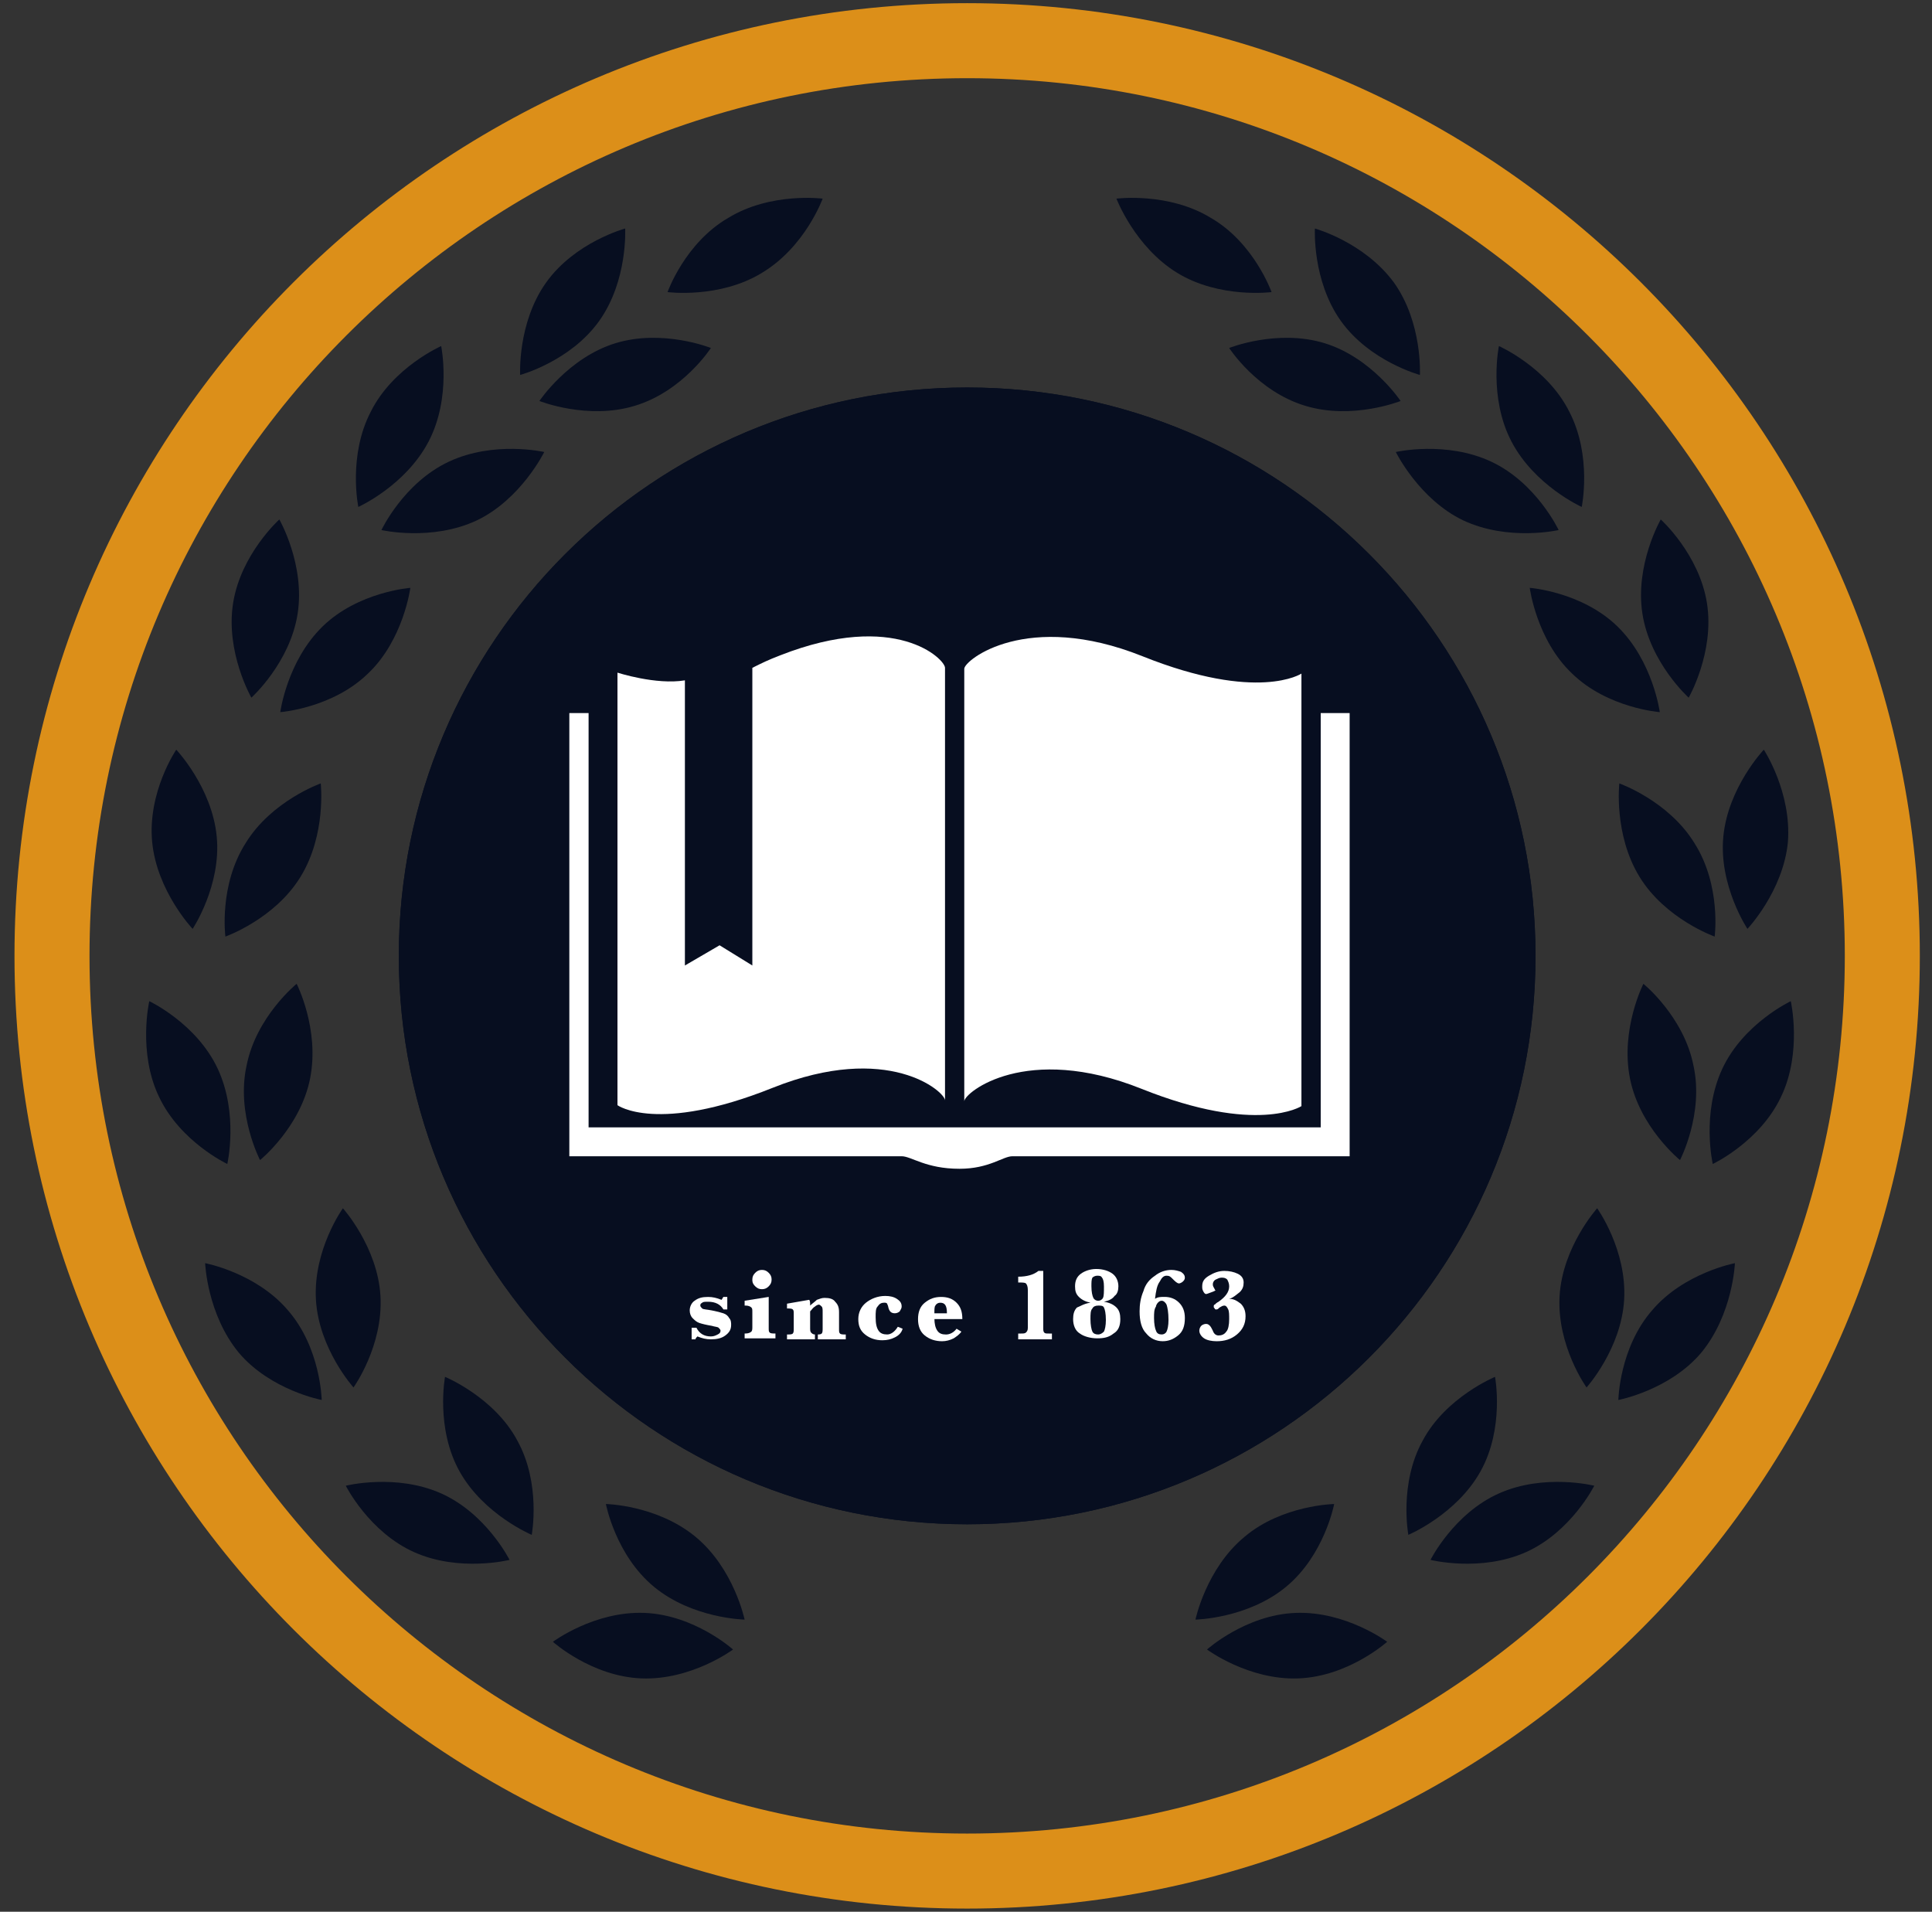 <svg width="95" height="94" viewBox="0 0 95 94" fill="none" xmlns="http://www.w3.org/2000/svg">
<rect x="0" y="0" width="95" height="94" fill="#333333" stroke="none"/>
<path d="M31.214 19.953C28.893 20.663 26.524 19.716 26.524 19.716C26.524 19.716 27.945 17.584 30.267 16.874C32.588 16.163 34.956 17.11 34.956 17.11C34.956 17.11 33.582 19.242 31.214 19.953Z" fill="#070E20"/>
<path d="M26.856 13.889C25.435 15.878 25.577 18.436 25.577 18.436C25.577 18.436 28.04 17.773 29.461 15.784C30.882 13.794 30.74 11.236 30.74 11.236C30.74 11.236 28.277 11.899 26.856 13.889Z" fill="#070E20"/>
<path d="M23.445 25.588C21.219 26.63 18.756 26.062 18.756 26.062C18.756 26.062 19.845 23.741 22.072 22.699C24.298 21.657 26.761 22.225 26.761 22.225C26.761 22.225 25.624 24.546 23.445 25.588Z" fill="#070E20"/>
<path d="M18.235 20.237C17.098 22.416 17.619 24.926 17.619 24.926C17.619 24.926 19.94 23.884 21.077 21.705C22.214 19.526 21.693 17.016 21.693 17.016C21.693 17.016 19.325 18.058 18.235 20.237Z" fill="#070E20"/>
<path d="M18.092 33.12C16.34 34.825 13.782 35.015 13.782 35.015C13.782 35.015 14.113 32.504 15.866 30.799C17.619 29.094 20.177 28.904 20.177 28.904C20.177 28.904 19.845 31.462 18.092 33.12Z" fill="#070E20"/>
<path d="M11.461 29.662C11.082 32.078 12.361 34.304 12.361 34.304C12.361 34.304 14.256 32.599 14.634 30.183C15.014 27.767 13.735 25.541 13.735 25.541C13.735 25.541 11.84 27.246 11.461 29.662Z" fill="#070E20"/>
<path d="M14.777 43.114C13.498 45.199 11.083 46.051 11.083 46.051C11.083 46.051 10.751 43.541 12.078 41.456C13.356 39.372 15.772 38.52 15.772 38.52C15.772 38.52 16.056 41.03 14.777 43.114Z" fill="#070E20"/>
<path d="M7.483 41.409C7.72 43.825 9.472 45.672 9.472 45.672C9.472 45.672 10.893 43.54 10.656 41.124C10.419 38.709 8.667 36.861 8.667 36.861C8.667 36.861 7.246 38.946 7.483 41.409Z" fill="#070E20"/>
<path d="M15.251 53.015C14.777 55.431 12.787 57.041 12.787 57.041C12.787 57.041 11.603 54.768 12.124 52.399C12.598 49.984 14.587 48.373 14.587 48.373C14.587 48.373 15.724 50.599 15.251 53.015Z" fill="#070E20"/>
<path d="M7.813 53.916C8.856 56.142 11.177 57.232 11.177 57.232C11.177 57.232 11.745 54.769 10.703 52.542C9.661 50.316 7.34 49.227 7.34 49.227C7.34 49.227 6.771 51.737 7.813 53.916Z" fill="#070E20"/>
<path d="M18.708 63.721C18.85 66.184 17.382 68.221 17.382 68.221C17.382 68.221 15.677 66.326 15.535 63.91C15.393 61.447 16.861 59.41 16.861 59.41C16.861 59.41 18.566 61.305 18.708 63.721Z" fill="#070E20"/>
<path d="M11.745 66.515C13.309 68.362 15.819 68.836 15.819 68.836C15.819 68.836 15.772 66.278 14.161 64.43C12.598 62.583 10.087 62.109 10.087 62.109C10.087 62.109 10.182 64.62 11.745 66.515Z" fill="#070E20"/>
<path d="M25.435 70.826C26.619 72.957 26.146 75.468 26.146 75.468C26.146 75.468 23.777 74.473 22.593 72.341C21.409 70.21 21.883 67.699 21.883 67.699C21.883 67.699 24.298 68.694 25.435 70.826Z" fill="#070E20"/>
<path d="M20.367 76.32C22.593 77.315 25.056 76.699 25.056 76.699C25.056 76.699 23.919 74.425 21.693 73.431C19.467 72.436 17.003 73.052 17.003 73.052C17.003 73.052 18.14 75.325 20.367 76.32Z" fill="#070E20"/>
<path d="M34.198 75.562C36.093 77.125 36.614 79.635 36.614 79.635C36.614 79.635 34.056 79.588 32.161 78.025C30.266 76.462 29.793 73.951 29.793 73.951C29.793 73.951 32.303 73.999 34.198 75.562Z" fill="#070E20"/>
<path d="M31.545 82.526C34.008 82.621 36.045 81.105 36.045 81.105C36.045 81.105 34.15 79.4 31.687 79.305C29.224 79.21 27.187 80.726 27.187 80.726C27.187 80.726 29.082 82.431 31.545 82.526Z" fill="#070E20"/>
<path d="M37.467 13.415C35.383 14.694 32.825 14.362 32.825 14.362C32.825 14.362 33.677 11.946 35.809 10.714C37.893 9.436 40.451 9.767 40.451 9.767C40.451 9.767 39.598 12.136 37.467 13.415Z" fill="#070E20"/>
<path d="M64.182 19.953C66.503 20.663 68.871 19.716 68.871 19.716C68.871 19.716 67.451 17.584 65.129 16.874C62.808 16.163 60.44 17.11 60.44 17.11C60.44 17.11 61.814 19.242 64.182 19.953Z" fill="#070E20"/>
<path d="M68.54 13.889C69.961 15.878 69.819 18.436 69.819 18.436C69.819 18.436 67.356 17.773 65.935 15.784C64.514 13.794 64.656 11.236 64.656 11.236C64.656 11.236 67.072 11.899 68.54 13.889Z" fill="#070E20"/>
<path d="M71.951 25.588C74.177 26.63 76.641 26.062 76.641 26.062C76.641 26.062 75.551 23.741 73.325 22.699C71.098 21.657 68.635 22.225 68.635 22.225C68.635 22.225 69.772 24.546 71.951 25.588Z" fill="#070E20"/>
<path d="M77.162 20.237C78.298 22.416 77.777 24.926 77.777 24.926C77.777 24.926 75.456 23.884 74.319 21.705C73.183 19.526 73.704 17.016 73.704 17.016C73.704 17.016 76.072 18.058 77.162 20.237Z" fill="#070E20"/>
<path d="M77.304 33.12C79.057 34.825 81.615 35.015 81.615 35.015C81.615 35.015 81.283 32.504 79.53 30.799C77.778 29.094 75.22 28.904 75.22 28.904C75.22 28.904 75.551 31.462 77.304 33.12Z" fill="#070E20"/>
<path d="M83.935 29.662C84.314 32.078 83.035 34.304 83.035 34.304C83.035 34.304 81.141 32.599 80.762 30.183C80.383 27.767 81.662 25.541 81.662 25.541C81.662 25.541 83.556 27.246 83.935 29.662Z" fill="#070E20"/>
<path d="M80.619 43.114C81.898 45.199 84.314 46.051 84.314 46.051C84.314 46.051 84.646 43.541 83.319 41.456C82.04 39.372 79.625 38.52 79.625 38.52C79.625 38.52 79.34 41.03 80.619 43.114Z" fill="#070E20"/>
<path d="M87.914 41.409C87.677 43.825 85.925 45.672 85.925 45.672C85.925 45.672 84.504 43.54 84.74 41.124C84.977 38.709 86.73 36.861 86.73 36.861C86.73 36.861 88.104 38.946 87.914 41.409Z" fill="#070E20"/>
<path d="M80.146 53.015C80.619 55.431 82.609 57.041 82.609 57.041C82.609 57.041 83.793 54.768 83.272 52.399C82.798 49.984 80.809 48.373 80.809 48.373C80.809 48.373 79.672 50.599 80.146 53.015Z" fill="#070E20"/>
<path d="M87.583 53.916C86.541 56.142 84.22 57.232 84.22 57.232C84.22 57.232 83.651 54.769 84.693 52.542C85.736 50.316 88.056 49.227 88.056 49.227C88.056 49.227 88.625 51.737 87.583 53.916Z" fill="#070E20"/>
<path d="M76.688 63.721C76.546 66.184 78.014 68.221 78.014 68.221C78.014 68.221 79.719 66.326 79.862 63.91C80.004 61.447 78.535 59.41 78.535 59.41C78.535 59.41 76.83 61.305 76.688 63.721Z" fill="#070E20"/>
<path d="M83.651 66.515C82.088 68.362 79.577 68.836 79.577 68.836C79.577 68.836 79.624 66.278 81.235 64.43C82.798 62.583 85.309 62.109 85.309 62.109C85.309 62.109 85.214 64.62 83.651 66.515Z" fill="#070E20"/>
<path d="M69.961 70.826C68.777 72.957 69.251 75.468 69.251 75.468C69.251 75.468 71.619 74.473 72.803 72.341C73.988 70.21 73.514 67.699 73.514 67.699C73.514 67.699 71.098 68.694 69.961 70.826Z" fill="#070E20"/>
<path d="M75.03 76.32C72.803 77.315 70.34 76.699 70.34 76.699C70.34 76.699 71.477 74.425 73.704 73.431C75.93 72.436 78.393 73.052 78.393 73.052C78.393 73.052 77.256 75.325 75.03 76.32Z" fill="#070E20"/>
<path d="M61.199 75.562C59.304 77.125 58.783 79.635 58.783 79.635C58.783 79.635 61.341 79.588 63.235 78.025C65.13 76.462 65.604 73.951 65.604 73.951C65.604 73.951 63.046 73.999 61.199 75.562Z" fill="#070E20"/>
<path d="M63.851 82.526C61.388 82.621 59.351 81.105 59.351 81.105C59.351 81.105 61.246 79.4 63.709 79.305C66.172 79.21 68.209 80.726 68.209 80.726C68.209 80.726 66.314 82.431 63.851 82.526Z" fill="#070E20"/>
<path d="M57.883 13.415C59.967 14.694 62.525 14.362 62.525 14.362C62.525 14.362 61.672 11.946 59.541 10.714C57.456 9.436 54.898 9.767 54.898 9.767C54.898 9.767 55.798 12.136 57.883 13.415Z" fill="#070E20"/>
<path d="M47.557 74.948C62.992 74.948 75.505 62.435 75.505 47C75.505 31.565 62.992 19.053 47.557 19.053C32.122 19.053 19.61 31.565 19.61 47C19.61 62.435 32.122 74.948 47.557 74.948Z" fill="#070E20"/>
<path d="M47.557 74.948C62.992 74.948 75.505 62.435 75.505 47C75.505 31.565 62.992 19.053 47.557 19.053C32.122 19.053 19.61 31.565 19.61 47C19.61 62.435 32.122 74.948 47.557 74.948Z" fill="#070E20"/>
<path d="M63.994 54.388C63.994 54.388 61.815 55.809 56.131 53.536C50.447 51.262 47.415 53.725 47.415 54.151V54.104V32.883C47.415 32.457 50.494 29.994 56.178 32.267C61.862 34.541 63.994 33.12 63.994 33.12V54.388Z" fill="white"/>
<path d="M38.368 32.221C37.752 32.458 37.468 32.6 36.994 32.837V47.473L35.383 46.479L33.678 47.473V33.452C32.257 33.689 30.362 33.073 30.362 33.073V54.342C30.362 54.342 32.304 55.763 37.989 53.489C43.673 51.215 46.468 53.679 46.468 54.105V54.058V32.837C46.468 32.41 44.052 29.994 38.368 32.221Z" fill="white"/>
<path d="M64.942 35.062V55.431H28.942V35.062H27.995V56.852C27.995 56.852 39.174 56.852 44.337 56.852C44.811 56.852 45.521 57.468 47.179 57.468C48.648 57.468 49.311 56.852 49.785 56.852C54.995 56.852 66.364 56.852 66.364 56.852V35.062H64.942Z" fill="white"/>
<path d="M34.009 65.948V65.285H34.246C34.388 65.57 34.625 65.712 34.957 65.712C35.099 65.712 35.194 65.664 35.288 65.617C35.383 65.57 35.43 65.522 35.43 65.427C35.43 65.38 35.383 65.333 35.336 65.285C35.288 65.238 35.146 65.238 35.004 65.191C34.72 65.143 34.53 65.096 34.388 65.049C34.246 65.001 34.151 64.906 34.057 64.812C33.962 64.717 33.915 64.575 33.915 64.433C33.915 64.243 34.009 64.054 34.151 63.959C34.341 63.817 34.53 63.77 34.815 63.77C35.051 63.77 35.241 63.817 35.478 63.912C35.525 63.864 35.525 63.817 35.572 63.77H35.762V64.385H35.572C35.43 64.148 35.194 64.006 34.815 64.006C34.672 64.006 34.578 64.006 34.53 64.054C34.436 64.101 34.436 64.148 34.436 64.196C34.436 64.243 34.483 64.291 34.53 64.338C34.578 64.385 34.767 64.385 35.004 64.433C35.241 64.48 35.43 64.527 35.572 64.575C35.715 64.622 35.809 64.717 35.857 64.812C35.951 64.906 35.951 65.049 35.951 65.143C35.951 65.38 35.857 65.522 35.667 65.664C35.478 65.806 35.241 65.854 34.957 65.854C34.72 65.854 34.53 65.806 34.294 65.712C34.246 65.759 34.199 65.806 34.199 65.854H34.009V65.948Z" fill="white"/>
<path d="M37.799 63.768V65.284C37.799 65.426 37.799 65.473 37.846 65.52C37.894 65.568 37.988 65.568 38.13 65.568V65.805H36.615V65.568H36.662C36.804 65.568 36.899 65.52 36.946 65.473C36.994 65.426 36.994 65.331 36.994 65.236V64.526C36.994 64.383 36.994 64.336 36.946 64.289C36.899 64.241 36.804 64.194 36.662 64.194H36.615V63.957L37.799 63.768ZM36.994 62.915C36.994 62.773 37.041 62.678 37.136 62.584C37.23 62.489 37.325 62.441 37.467 62.441C37.609 62.441 37.704 62.489 37.799 62.584C37.894 62.678 37.941 62.773 37.941 62.915C37.941 63.057 37.894 63.152 37.799 63.247C37.704 63.341 37.609 63.389 37.467 63.389C37.325 63.389 37.23 63.341 37.136 63.247C36.994 63.105 36.994 63.01 36.994 62.915Z" fill="white"/>
<path d="M39.836 64.48V65.285C39.836 65.38 39.836 65.474 39.883 65.522C39.93 65.569 39.978 65.616 40.072 65.616V65.853H38.699V65.616C38.841 65.616 38.936 65.616 38.983 65.569C39.03 65.522 39.03 65.427 39.03 65.332V64.622C39.03 64.48 39.03 64.432 38.983 64.385C38.936 64.338 38.841 64.337 38.699 64.337V64.101L39.788 63.911C39.836 63.959 39.836 64.053 39.836 64.195C39.93 64.101 40.072 64.006 40.167 63.911C40.309 63.864 40.404 63.816 40.546 63.816C40.783 63.816 40.972 63.864 41.067 64.006C41.209 64.148 41.257 64.29 41.257 64.527V65.332C41.257 65.474 41.257 65.522 41.304 65.569C41.351 65.616 41.446 65.616 41.588 65.616V65.853H40.215V65.616C40.262 65.616 40.357 65.616 40.404 65.569C40.451 65.522 40.451 65.427 40.451 65.285V64.527C40.451 64.385 40.451 64.29 40.404 64.243C40.357 64.195 40.309 64.148 40.262 64.148C40.215 64.148 40.12 64.195 40.072 64.243C39.978 64.29 39.93 64.385 39.836 64.48Z" fill="white"/>
<path d="M44.146 65.237L44.383 65.331C44.336 65.521 44.194 65.663 44.004 65.757C43.815 65.852 43.625 65.9 43.388 65.9C43.057 65.9 42.773 65.805 42.536 65.615C42.299 65.426 42.204 65.189 42.204 64.858C42.204 64.526 42.346 64.242 42.583 64.052C42.82 63.863 43.151 63.721 43.53 63.721C43.767 63.721 43.957 63.768 44.099 63.863C44.241 63.958 44.336 64.052 44.336 64.242C44.336 64.337 44.288 64.384 44.241 64.479C44.194 64.526 44.099 64.573 44.004 64.573C43.815 64.573 43.72 64.479 43.672 64.242C43.672 64.194 43.625 64.147 43.625 64.1C43.578 64.052 43.53 64.052 43.483 64.052C43.341 64.052 43.246 64.1 43.151 64.242C43.057 64.337 43.057 64.526 43.057 64.763C43.057 65.094 43.104 65.284 43.199 65.426C43.294 65.568 43.436 65.615 43.625 65.615C43.815 65.615 44.004 65.473 44.146 65.237Z" fill="white"/>
<path d="M45.946 64.812C45.946 65.096 45.994 65.285 46.089 65.427C46.183 65.57 46.325 65.617 46.515 65.617C46.704 65.617 46.894 65.522 47.036 65.333L47.273 65.475C47.178 65.617 47.036 65.712 46.894 65.806C46.704 65.901 46.515 65.948 46.325 65.948C45.994 65.948 45.709 65.854 45.473 65.664C45.236 65.475 45.141 65.191 45.141 64.859C45.141 64.527 45.236 64.243 45.473 64.054C45.709 63.864 45.946 63.77 46.278 63.77C46.609 63.77 46.846 63.864 47.036 64.054C47.225 64.243 47.32 64.48 47.32 64.859H45.946V64.812ZM45.946 64.575H46.562C46.562 64.196 46.467 64.054 46.231 64.054C46.136 64.054 46.041 64.101 45.994 64.196C45.946 64.243 45.946 64.385 45.946 64.575Z" fill="white"/>
<path d="M50.067 65.853V65.569H50.209C50.304 65.569 50.398 65.569 50.446 65.522C50.493 65.474 50.541 65.427 50.541 65.285V63.438C50.541 63.248 50.493 63.153 50.446 63.106C50.398 63.059 50.256 63.059 50.067 63.059V62.774C50.493 62.774 50.825 62.68 51.062 62.49H51.298V65.285C51.298 65.38 51.298 65.474 51.346 65.522C51.393 65.569 51.441 65.569 51.583 65.569H51.725V65.853H50.067Z" fill="white"/>
<path d="M53.62 64.052C53.383 64.005 53.193 63.91 53.051 63.768C52.909 63.626 52.862 63.484 52.862 63.247C52.862 62.963 52.957 62.773 53.146 62.631C53.336 62.489 53.62 62.395 53.904 62.395C54.236 62.395 54.52 62.489 54.709 62.631C54.899 62.773 54.993 63.01 54.993 63.247C54.993 63.437 54.946 63.626 54.804 63.721C54.709 63.863 54.52 63.958 54.283 64.005C54.567 64.052 54.757 64.147 54.899 64.289C55.041 64.431 55.088 64.621 55.088 64.858C55.088 65.189 54.993 65.426 54.757 65.568C54.52 65.758 54.283 65.805 53.951 65.805C53.62 65.805 53.288 65.71 53.099 65.568C52.862 65.426 52.767 65.142 52.767 64.858C52.767 64.621 52.815 64.431 52.957 64.289C53.099 64.242 53.288 64.1 53.62 64.052ZM53.62 64.858C53.62 65.142 53.667 65.379 53.715 65.474C53.762 65.568 53.857 65.616 53.999 65.616C54.093 65.616 54.188 65.568 54.283 65.474C54.33 65.379 54.378 65.189 54.378 64.905C54.378 64.573 54.33 64.384 54.283 64.289C54.236 64.195 54.141 64.195 53.999 64.195C53.857 64.195 53.762 64.242 53.715 64.337C53.62 64.431 53.62 64.621 53.62 64.858ZM53.667 63.247C53.667 63.531 53.715 63.721 53.762 63.816C53.809 63.91 53.904 63.958 53.999 63.958C54.093 63.958 54.188 63.91 54.236 63.816C54.283 63.721 54.283 63.531 54.283 63.247C54.283 63.01 54.236 62.868 54.188 62.821C54.141 62.726 54.046 62.726 53.951 62.726C53.857 62.726 53.762 62.773 53.715 62.821C53.667 62.916 53.667 63.058 53.667 63.247Z" fill="white"/>
<path d="M56.794 63.862C56.936 63.768 57.078 63.768 57.267 63.768C57.551 63.768 57.788 63.862 57.978 64.052C58.167 64.241 58.262 64.478 58.262 64.81C58.262 65.189 58.167 65.473 57.93 65.662C57.694 65.852 57.457 65.947 57.172 65.947C56.841 65.947 56.557 65.805 56.367 65.568C56.13 65.331 56.036 64.952 56.036 64.478C56.036 64.147 56.083 63.815 56.225 63.483C56.32 63.152 56.509 62.915 56.794 62.726C57.03 62.536 57.315 62.441 57.599 62.441C57.788 62.441 57.93 62.489 58.072 62.536C58.215 62.631 58.262 62.726 58.262 62.82C58.262 62.915 58.215 62.962 58.167 63.01C58.12 63.057 58.025 63.105 57.978 63.105C57.883 63.105 57.788 63.01 57.646 62.868C57.551 62.773 57.504 62.726 57.362 62.726C57.22 62.726 57.125 62.82 57.03 63.01C56.888 63.199 56.841 63.483 56.794 63.862ZM56.746 64.81C56.746 65.094 56.794 65.331 56.841 65.426C56.888 65.568 56.983 65.615 57.125 65.615C57.22 65.615 57.315 65.568 57.362 65.473C57.409 65.378 57.457 65.189 57.457 64.905C57.457 64.526 57.409 64.289 57.362 64.147C57.315 64.052 57.22 63.957 57.125 63.957C57.03 63.957 56.983 64.005 56.936 64.052C56.888 64.099 56.841 64.194 56.841 64.241C56.746 64.383 56.746 64.573 56.746 64.81Z" fill="white"/>
<path d="M60.441 63.864C60.678 63.864 60.82 63.959 61.01 64.101C61.152 64.243 61.246 64.432 61.246 64.717C61.246 65.096 61.104 65.38 60.82 65.617C60.536 65.853 60.204 65.948 59.825 65.948C59.588 65.948 59.352 65.901 59.209 65.806C59.067 65.711 58.973 65.569 58.973 65.427C58.973 65.332 59.02 65.238 59.067 65.19C59.115 65.143 59.209 65.096 59.304 65.096C59.399 65.096 59.446 65.143 59.494 65.19C59.541 65.238 59.588 65.332 59.636 65.427C59.683 65.569 59.778 65.664 59.92 65.664C60.062 65.664 60.204 65.617 60.299 65.475C60.394 65.38 60.441 65.143 60.441 64.859C60.441 64.669 60.441 64.48 60.394 64.385C60.346 64.29 60.299 64.195 60.204 64.195C60.109 64.195 60.062 64.243 59.967 64.29C59.92 64.338 59.873 64.385 59.825 64.385C59.778 64.385 59.73 64.385 59.73 64.338C59.683 64.29 59.683 64.29 59.683 64.243C59.683 64.195 59.683 64.148 59.73 64.148C59.778 64.101 59.825 64.053 59.92 64.006C60.252 63.769 60.441 63.532 60.441 63.248C60.441 63.106 60.394 63.011 60.346 62.916C60.252 62.822 60.157 62.822 60.062 62.822C59.967 62.822 59.873 62.869 59.778 62.916C59.683 62.964 59.636 63.059 59.636 63.153C59.636 63.248 59.683 63.295 59.73 63.39C59.73 63.438 59.778 63.438 59.778 63.438C59.778 63.438 59.73 63.485 59.588 63.532C59.446 63.58 59.352 63.627 59.304 63.627C59.257 63.627 59.209 63.58 59.162 63.485C59.115 63.39 59.115 63.343 59.115 63.248C59.115 63.011 59.209 62.869 59.446 62.727C59.683 62.585 59.92 62.49 60.204 62.49C60.441 62.49 60.678 62.538 60.867 62.632C61.057 62.727 61.152 62.869 61.152 63.059C61.152 63.248 61.104 63.39 60.962 63.532C60.773 63.675 60.63 63.816 60.441 63.864Z" fill="white"/>
<path d="M47.557 92C72.41 92 92.557 71.853 92.557 47C92.557 22.147 72.41 2 47.557 2C22.704 2 2.557 22.147 2.557 47C2.557 71.853 22.704 92 47.557 92Z" stroke="#dc8f19" stroke-width="3.689" stroke-miterlimit="10"/>
</svg>
